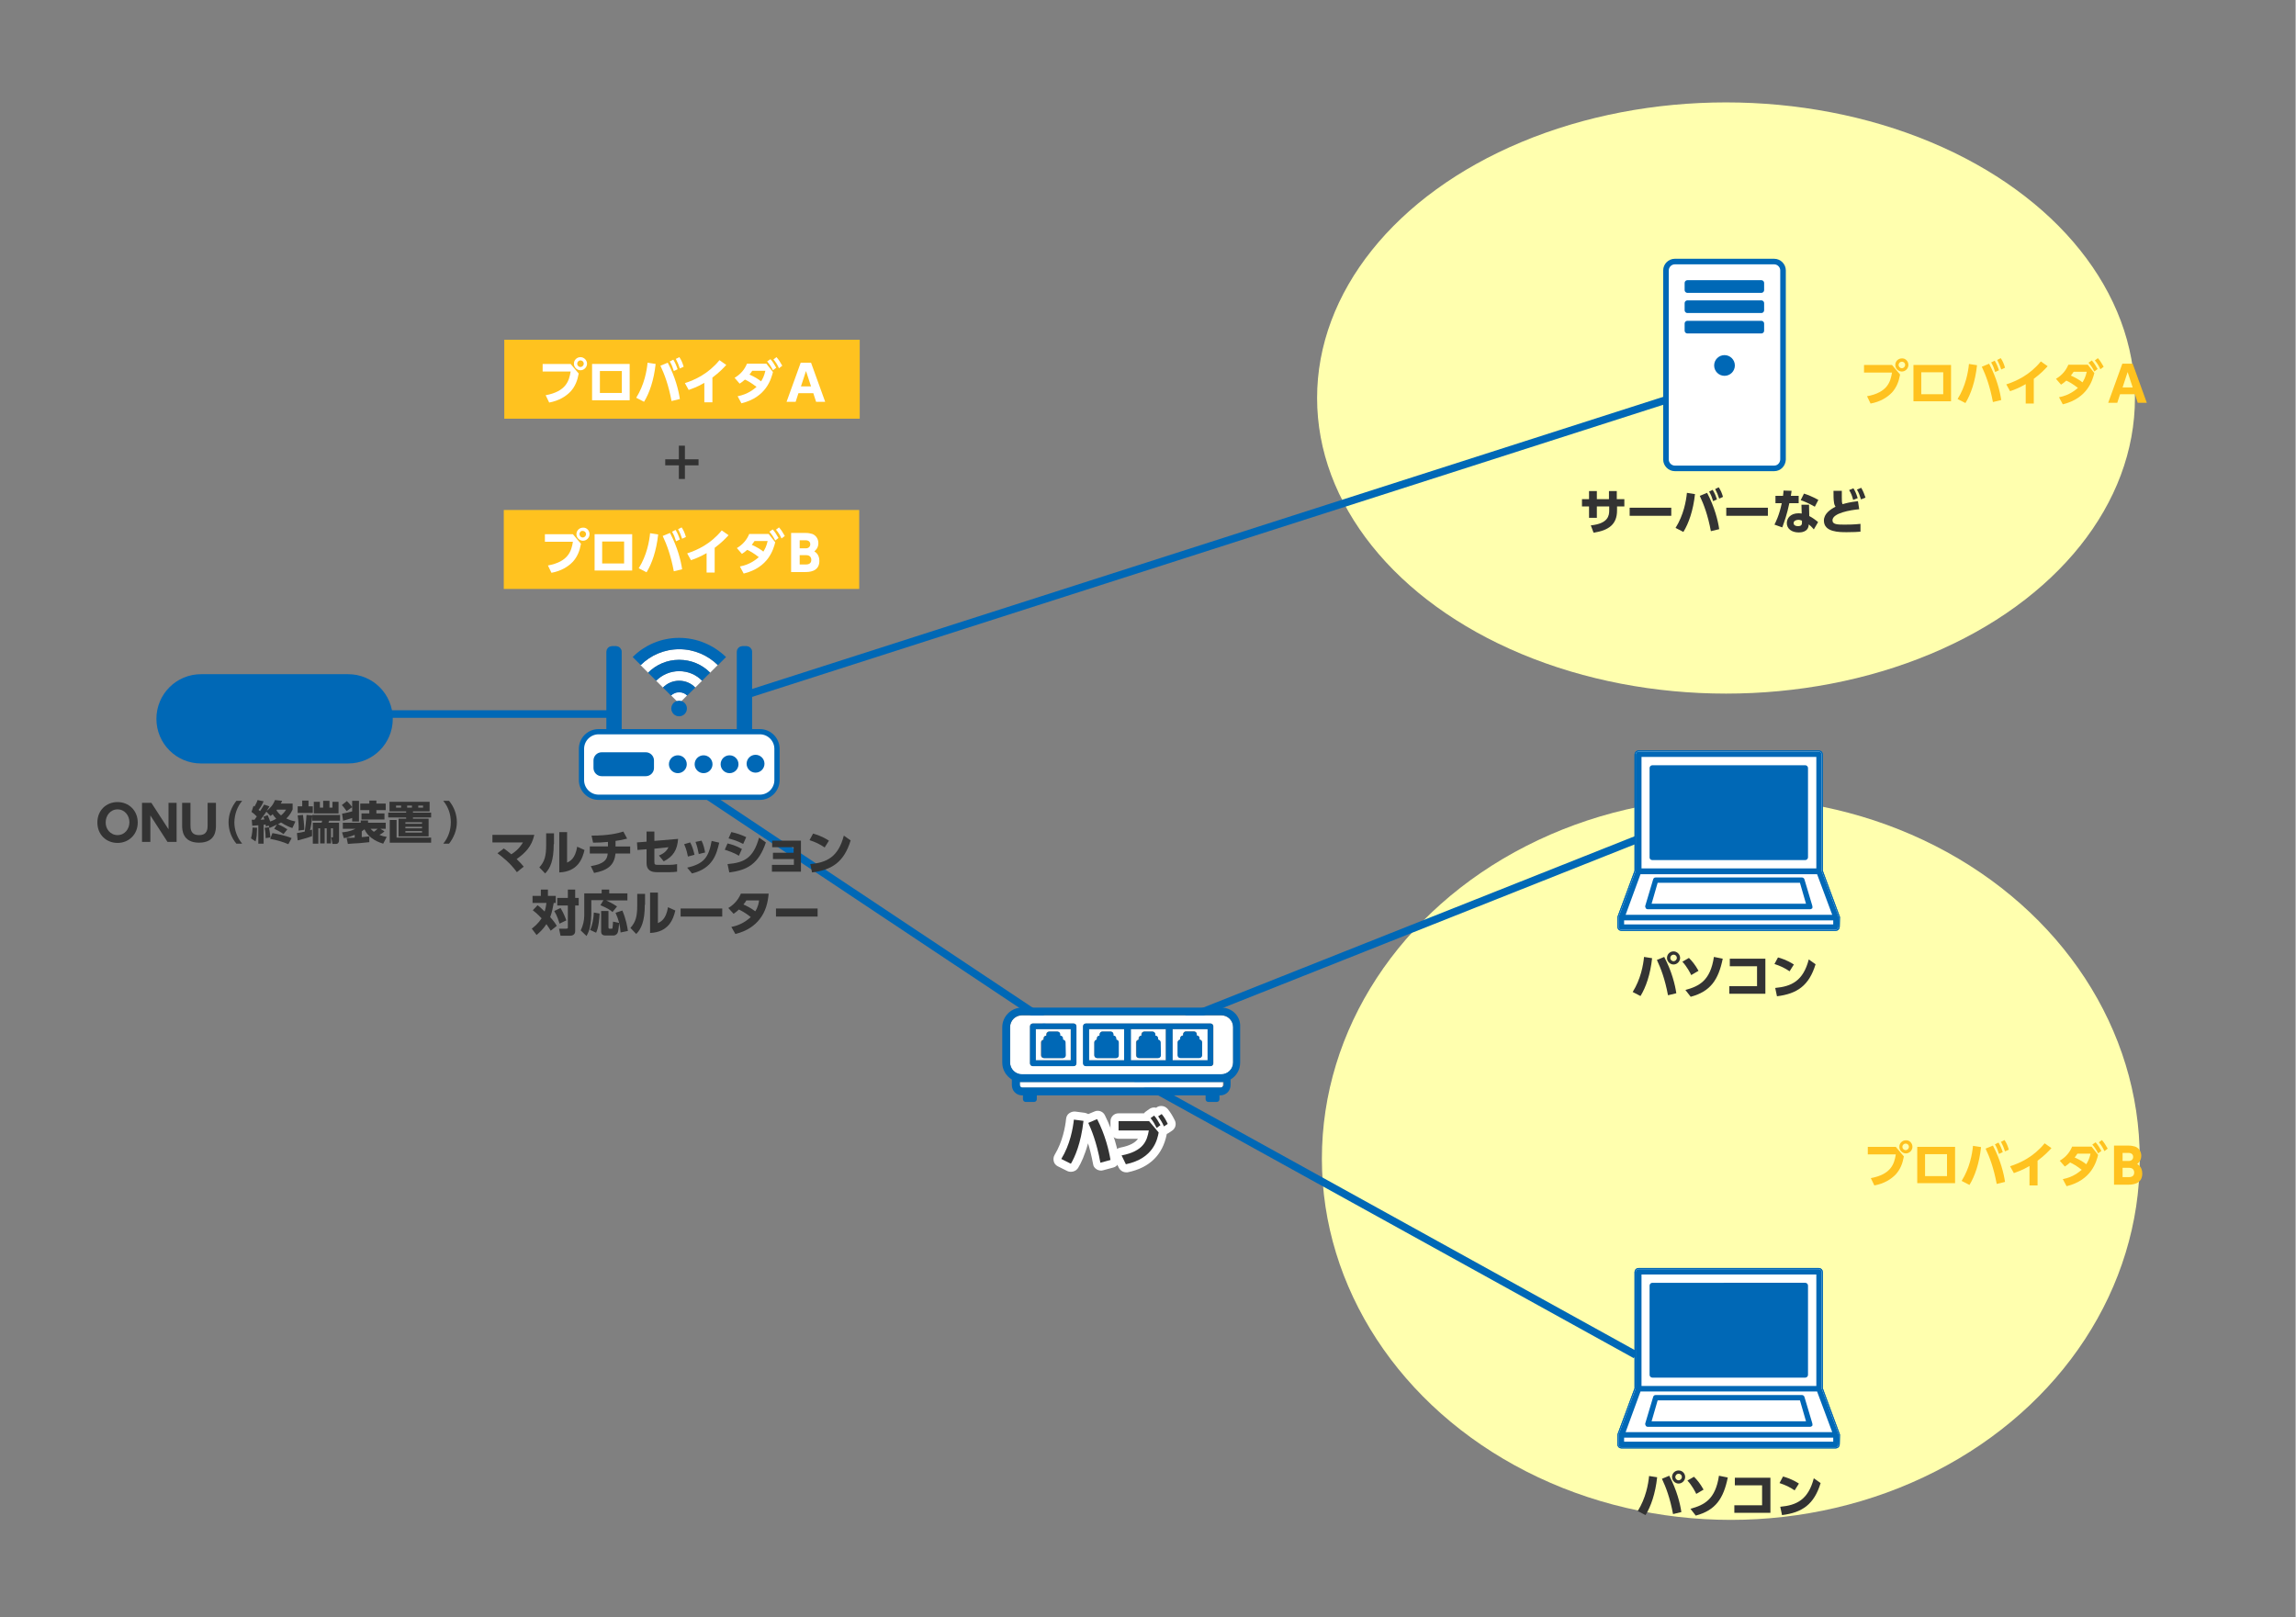 <?xml version="1.0" encoding="utf-8"?>
<!-- Generator: Adobe Illustrator 23.0.2, SVG Export Plug-In . SVG Version: 6.00 Build 0)  -->
<svg version="1.1" id="レイヤー_1" xmlns="http://www.w3.org/2000/svg" xmlns:xlink="http://www.w3.org/1999/xlink" x="0px"
	 y="0px" viewBox="0 0 910 641.1" style="enable-background:new 0 0 910 641.1;" xml:space="preserve"  preserveAspectRatio="xMinYMid" width="910" height="641">
<rect x="0" y="0" width="910" height="641.1" fill="#808080" stroke="none"/>
<style type="text/css">
	.st0{fill:#FFFFAE;}
	.st1{display:none;}
	.st2{display:inline;fill:#FFFFFF;stroke:#0068B6;stroke-width:4.057;stroke-miterlimit:10;}
	.st3{fill:none;stroke:#0068B6;stroke-width:3;stroke-miterlimit:10;}
	.st4{fill:#FFC21F;}
	.st5{fill:none;stroke:#0068B6;stroke-width:0.93;}
	.st6{fill:#FFFFFF;}
	.st7{fill:#0068B6;}
	.st8{enable-background:new    ;}
	.st9{fill:#333333;}
	.st10{fill:#FFFFFF;stroke:#0068B6;stroke-width:2.209;stroke-linecap:round;stroke-linejoin:round;stroke-miterlimit:10;}
	.st11{fill:#0068B6;stroke:#0068B6;stroke-width:2.209;stroke-linecap:round;stroke-linejoin:round;stroke-miterlimit:10;}
	.st12{fill:#0068B6;stroke:#0068B6;stroke-width:2.083;stroke-linecap:round;stroke-linejoin:round;stroke-miterlimit:10;}
	.st13{fill:#FFFFFF;stroke:#0068B6;stroke-width:2.083;stroke-linecap:round;stroke-linejoin:round;stroke-miterlimit:10;}
</style>
<g id="レイヤー_7">
	<ellipse class="st0" cx="686.1" cy="459.4" rx="162.1" ry="143.2"/>
	<ellipse class="st0" cx="684.2" cy="157.8" rx="162.1" ry="117.2"/>
</g>
<g id="枠" class="st1">
	<rect x="-3.7" y="-37.7" class="st2" width="910" height="721.1"/>
</g>
<g id="ライン">
	<line class="st3" x1="450.3" y1="427.7" x2="648.4" y2="537.2"/>
	<line class="st3" x1="470.4" y1="403.7" x2="654.2" y2="330.7"/>
	<line class="st3" x1="269.2" y1="308" x2="414.9" y2="405"/>
	<line class="st3" x1="666.5" y1="156.6" x2="295.1" y2="275.7"/>
	<line class="st3" x1="242.4" y1="283.1" x2="95.4" y2="283.1"/>
</g>
<g id="カプセル">
	<rect x="199.9" y="134.7" class="st4" width="140.9" height="31.3"/>
</g>
<g id="アイコン">
	<g>
		<g>
			<path class="st5" d="M728.9,363.7c0-0.1,0-0.2-0.1-0.3l-6.7-18.1v-46.2c0-0.6-0.5-1.1-1.1-1.1h-71.5c-0.6,0-1.1,0.5-1.1,1.1v46.2
				l-6.7,18.1c0,0.1-0.1,0.2-0.1,0.3l0,0v3.8c0,0.6,0.5,1.1,1.1,1.1h85c0.6,0,1.1-0.5,1.1-1.1L728.9,363.7L728.9,363.7z"/>
			<g>
				<polygon class="st5" points="657.1,350.1 654.7,358.3 715.9,358.3 713.5,350.1 				"/>
				<path class="st5" d="M720,344.4v-44.2h-69.3v44.2H720z M653.9,304.6c0-0.6,0.5-1.1,1.1-1.1h60.6c0.6,0,1.1,0.5,1.1,1.1V340
					c0,0.6-0.5,1.1-1.1,1.1H655c-0.6,0-1.1-0.5-1.1-1.1V304.6z"/>
				<path class="st5" d="M720.3,346.6h-70l-6,16.1h81.9L720.3,346.6z M717.4,360.5h-64.2c-0.3,0-0.7-0.2-0.9-0.4
					c-0.2-0.3-0.3-0.6-0.2-1l3.1-10.4c0.1-0.5,0.6-0.8,1-0.8h58c0.5,0,0.9,0.3,1,0.8l3.1,10.4c0.1,0.3,0,0.7-0.2,1
					C718,360.4,717.7,360.5,717.4,360.5z"/>
				<rect x="643.9" y="364.8" class="st5" width="82.9" height="1.6"/>
				<path class="st5" d="M728.9,363.7c0-0.1,0-0.2-0.1-0.3l-6.7-18.1v-46.2c0-0.6-0.5-1.1-1.1-1.1h-71.5c-0.6,0-1.1,0.5-1.1,1.1
					v46.2l-6.7,18.1c0,0.1-0.1,0.2-0.1,0.3l0,0v3.8c0,0.6,0.5,1.1,1.1,1.1h85c0.6,0,1.1-0.5,1.1-1.1L728.9,363.7L728.9,363.7z
					 M720,300.1v44.2h-69.3v-44.2H720z M650.3,346.6h70l6,16.1h-81.9L650.3,346.6z M726.7,366.5h-82.9v-1.6h82.9V366.5z"/>
				<path class="st5" d="M655,341h60.6c0.6,0,1.1-0.5,1.1-1.1v-35.4c0-0.6-0.5-1.1-1.1-1.1H655c-0.6,0-1.1,0.5-1.1,1.1V340
					C653.9,340.6,654.4,341,655,341z"/>
				<path class="st5" d="M718.4,359.1l-3.1-10.4c-0.1-0.5-0.6-0.8-1-0.8h-58c-0.5,0-0.9,0.3-1,0.8l-3.1,10.4c-0.1,0.3,0,0.7,0.2,1
					s0.5,0.4,0.9,0.4h64.2c0.3,0,0.7-0.2,0.9-0.4C718.5,359.8,718.5,359.5,718.4,359.1z M654.7,358.3l2.4-8.3h56.4l2.4,8.3H654.7z"
					/>
			</g>
		</g>
		<g>
			<path class="st6" d="M728.9,363.7c0-0.1,0-0.2-0.1-0.3l-6.7-18.1v-46.2c0-0.6-0.5-1.1-1.1-1.1h-71.5c-0.6,0-1.1,0.5-1.1,1.1v46.2
				l-6.7,18.1c0,0.1-0.1,0.2-0.1,0.3l0,0v3.8c0,0.6,0.5,1.1,1.1,1.1h85c0.6,0,1.1-0.5,1.1-1.1L728.9,363.7L728.9,363.7z"/>
			<g>
				<path class="st7" d="M728.9,363.7c0-0.1,0-0.2-0.1-0.3l-6.7-18.1v-46.2c0-0.6-0.5-1.1-1.1-1.1h-71.5c-0.6,0-1.1,0.5-1.1,1.1
					v46.2l-6.7,18.1c0,0.1-0.1,0.2-0.1,0.3l0,0v3.8c0,0.6,0.5,1.1,1.1,1.1h85c0.6,0,1.1-0.5,1.1-1.1L728.9,363.7L728.9,363.7z
					 M720,300.1v44.2h-69.3v-44.2H720z M650.3,346.6h70l6,16.1h-81.9L650.3,346.6z M726.7,366.5h-82.9v-1.6h82.9V366.5z"/>
				<path class="st7" d="M655,341h60.6c0.6,0,1.1-0.5,1.1-1.1v-35.4c0-0.6-0.5-1.1-1.1-1.1H655c-0.6,0-1.1,0.5-1.1,1.1V340
					C653.9,340.6,654.4,341,655,341z"/>
				<path class="st7" d="M718.4,359.1l-3.1-10.4c-0.1-0.5-0.6-0.8-1-0.8h-58c-0.5,0-0.9,0.3-1,0.8l-3.1,10.4c-0.1,0.3,0,0.7,0.2,1
					s0.5,0.4,0.9,0.4h64.2c0.3,0,0.7-0.2,0.9-0.4C718.5,359.8,718.5,359.5,718.4,359.1z M654.7,358.3l2.4-8.3h56.4l2.4,8.3H654.7z"
					/>
			</g>
		</g>
	</g>
	<g>
		<g>
			<path class="st5" d="M728.9,568.9c0-0.1,0-0.2-0.1-0.3l-6.7-18.1v-46.2c0-0.6-0.5-1.1-1.1-1.1h-71.5c-0.6,0-1.1,0.5-1.1,1.1v46.2
				l-6.7,18.1c0,0.1-0.1,0.2-0.1,0.3l0,0v3.8c0,0.6,0.5,1.1,1.1,1.1h85c0.6,0,1.1-0.5,1.1-1.1L728.9,568.9L728.9,568.9z"/>
			<g>
				<polygon class="st5" points="657.1,555.2 654.7,563.5 715.9,563.5 713.5,555.2 				"/>
				<path class="st5" d="M720,549.5v-44.2h-69.3v44.2H720z M653.9,509.7c0-0.6,0.5-1.1,1.1-1.1h60.6c0.6,0,1.1,0.5,1.1,1.1v35.4
					c0,0.6-0.5,1.1-1.1,1.1H655c-0.6,0-1.1-0.5-1.1-1.1V509.7z"/>
				<path class="st5" d="M720.3,551.7h-70l-6,16.1h81.9L720.3,551.7z M717.4,565.6h-64.2c-0.3,0-0.7-0.2-0.9-0.4
					c-0.2-0.3-0.3-0.6-0.2-1l3.1-10.4c0.1-0.5,0.6-0.8,1-0.8h58c0.5,0,0.9,0.3,1,0.8l3.1,10.4c0.1,0.3,0,0.7-0.2,1
					C718,565.5,717.7,565.6,717.4,565.6z"/>
				<rect x="643.9" y="570" class="st5" width="82.9" height="1.6"/>
				<path class="st5" d="M728.9,568.9c0-0.1,0-0.2-0.1-0.3l-6.7-18.1v-46.2c0-0.6-0.5-1.1-1.1-1.1h-71.5c-0.6,0-1.1,0.5-1.1,1.1
					v46.2l-6.7,18.1c0,0.1-0.1,0.2-0.1,0.3l0,0v3.8c0,0.6,0.5,1.1,1.1,1.1h85c0.6,0,1.1-0.5,1.1-1.1L728.9,568.9L728.9,568.9z
					 M720,505.3v44.2h-69.3v-44.2H720z M650.3,551.7h70l6,16.1h-81.9L650.3,551.7z M726.7,571.6h-82.9V570h82.9V571.6z"/>
				<path class="st5" d="M655,546.2h60.6c0.6,0,1.1-0.5,1.1-1.1v-35.4c0-0.6-0.5-1.1-1.1-1.1H655c-0.6,0-1.1,0.5-1.1,1.1v35.4
					C653.9,545.7,654.4,546.2,655,546.2z"/>
				<path class="st5" d="M718.4,564.3l-3.1-10.4c-0.1-0.5-0.6-0.8-1-0.8h-58c-0.5,0-0.9,0.3-1,0.8l-3.1,10.4c-0.1,0.3,0,0.7,0.2,1
					s0.5,0.4,0.9,0.4h64.2c0.3,0,0.7-0.2,0.9-0.4C718.5,564.9,718.5,564.6,718.4,564.3z M654.7,563.5l2.4-8.3h56.4l2.4,8.3H654.7z"
					/>
			</g>
		</g>
		<g>
			<path class="st6" d="M728.9,568.9c0-0.1,0-0.2-0.1-0.3l-6.7-18.1v-46.2c0-0.6-0.5-1.1-1.1-1.1h-71.5c-0.6,0-1.1,0.5-1.1,1.1v46.2
				l-6.7,18.1c0,0.1-0.1,0.2-0.1,0.3l0,0v3.8c0,0.6,0.5,1.1,1.1,1.1h85c0.6,0,1.1-0.5,1.1-1.1L728.9,568.9L728.9,568.9z"/>
			<g>
				<path class="st7" d="M728.9,568.9c0-0.1,0-0.2-0.1-0.3l-6.7-18.1v-46.2c0-0.6-0.5-1.1-1.1-1.1h-71.5c-0.6,0-1.1,0.5-1.1,1.1
					v46.2l-6.7,18.1c0,0.1-0.1,0.2-0.1,0.3l0,0v3.8c0,0.6,0.5,1.1,1.1,1.1h85c0.6,0,1.1-0.5,1.1-1.1L728.9,568.9L728.9,568.9z
					 M720,505.3v44.2h-69.3v-44.2H720z M650.3,551.7h70l6,16.1h-81.9L650.3,551.7z M726.7,571.6h-82.9V570h82.9V571.6z"/>
				<path class="st7" d="M655,546.2h60.6c0.6,0,1.1-0.5,1.1-1.1v-35.4c0-0.6-0.5-1.1-1.1-1.1H655c-0.6,0-1.1,0.5-1.1,1.1v35.4
					C653.9,545.7,654.4,546.2,655,546.2z"/>
				<path class="st7" d="M718.4,564.3l-3.1-10.4c-0.1-0.5-0.6-0.8-1-0.8h-58c-0.5,0-0.9,0.3-1,0.8l-3.1,10.4c-0.1,0.3,0,0.7,0.2,1
					s0.5,0.4,0.9,0.4h64.2c0.3,0,0.7-0.2,0.9-0.4C718.5,564.9,718.5,564.6,718.4,564.3z M654.7,563.5l2.4-8.3h56.4l2.4,8.3H654.7z"
					/>
			</g>
		</g>
	</g>
	<g>
		<path class="st6" d="M484.1,429h-79c-0.3,0-0.6,0-0.9,0v1.2c0,0.6,0.5,1,1,1h78.6c0.6,0,1-0.5,1-1V429
			C484.7,429,484.4,429,484.1,429z"/>
		<path class="st6" d="M484.1,402.6h-79c-2.6,0-4.7,2.1-4.7,4.7v14c0,2.6,2.1,4.7,4.7,4.7h79c2.6,0,4.7-2.1,4.7-4.7v-14
			C488.8,404.6,486.7,402.6,484.1,402.6z M425.6,422.7h-16.2c-0.6,0-1.1-0.5-1.1-1.1v-14.7c0-0.6,0.5-1.1,1.1-1.1h16.2
			c0.6,0,1.1,0.5,1.1,1.1v14.7C426.7,422.2,426.2,422.7,425.6,422.7z M463.3,422.7h-16.2c-0.1,0-0.1,0-0.2,0s-0.1,0-0.2,0h-16.2
			c-0.6,0-1.1-0.5-1.1-1.1v-14.7c0-0.6,0.5-1.1,1.1-1.1h16.2c0.1,0,0.1,0,0.2,0s0.1,0,0.2,0h16.2c0.1,0,0.1,0,0.2,0s0.1,0,0.2,0
			h16.2c0.6,0,1.1,0.5,1.1,1.1v14.7c0,0.6-0.5,1.1-1.1,1.1h-16.2c-0.1,0-0.1,0-0.2,0S463.3,422.7,463.3,422.7z"/>
		<path class="st7" d="M484.1,399.5h-79c-4.3,0-7.8,3.5-7.8,7.8v14c0,2.8,1.5,5.3,3.8,6.7v2.2c0,2.3,1.8,4.1,4.1,4.1h0.3v1.5
			c0,0.6,0.5,1.1,1.1,1.1h3.3c0.6,0,1.1-0.5,1.1-1.1v-1.5h66.9v1.5c0,0.6,0.5,1.1,1.1,1.1h3.3c0.6,0,1.1-0.5,1.1-1.1v-1.5h0.3
			c2.3,0,4.1-1.8,4.1-4.1V428c2.3-1.4,3.8-3.8,3.8-6.7v-14C491.9,402.9,488.4,399.5,484.1,399.5z M488.8,421.2
			c0,2.6-2.1,4.7-4.7,4.7h-79c-2.6,0-4.7-2.1-4.7-4.7v-14c0-2.6,2.1-4.7,4.7-4.7h79c2.6,0,4.7,2.1,4.7,4.7V421.2z M483.9,431.2
			h-78.6c-0.6,0-1-0.5-1-1V429c0.3,0,0.6,0,0.9,0h79c0.3,0,0.6,0,0.9,0v1.2C484.9,430.7,484.5,431.2,483.9,431.2z"/>
		<path class="st6" d="M424.4,408h-13.9v12.4h13.9V408z M421.2,419.5h-7.5c-0.6,0-1.1-0.5-1.1-1.1v-5.1c0-0.6,0.4-1,1-1.1v-0.5
			c0-0.6,0.5-1.1,1.1-1.1l0,0v-0.5c0-0.6,0.5-1.1,1.1-1.1h3.2c0.6,0,1.1,0.5,1.1,1.1v0.5l0,0c0.6,0,1.1,0.5,1.1,1.1v0.5
			c0.5,0.1,1,0.5,1,1.1v5.1C422.4,419,421.9,419.5,421.2,419.5z"/>
		<path class="st7" d="M426.7,406.9c0-0.6-0.5-1.1-1.1-1.1h-16.2c-0.6,0-1.1,0.5-1.1,1.1v14.7c0,0.6,0.5,1.1,1.1,1.1h16.2
			c0.6,0,1.1-0.5,1.1-1.1V406.9z M410.6,420.4V408h13.9v12.4H410.6z"/>
		<path class="st7" d="M422.4,413.3c0-0.6-0.4-1-1-1.1v-0.5c0-0.6-0.5-1.1-1.1-1.1l0,0v-0.5c0-0.6-0.5-1.1-1.1-1.1H416
			c-0.6,0-1.1,0.5-1.1,1.1v0.5l0,0c-0.6,0-1.1,0.5-1.1,1.1v0.5c-0.5,0.1-1,0.5-1,1.1v5.1c0,0.6,0.5,1.1,1.1,1.1h7.5
			c0.6,0,1.1-0.5,1.1-1.1L422.4,413.3L422.4,413.3z"/>
		<path class="st6" d="M445.6,408h-13.9v12.4h13.9V408z M442.4,419.5h-7.5c-0.6,0-1.1-0.5-1.1-1.1v-5.1c0-0.6,0.4-1,1-1.1v-0.5
			c0-0.6,0.5-1.1,1.1-1.1l0,0v-0.5c0-0.6,0.5-1.1,1.1-1.1h3.2c0.6,0,1.1,0.5,1.1,1.1v0.5l0,0c0.6,0,1.1,0.5,1.1,1.1v0.5
			c0.5,0.1,1,0.5,1,1.1v5.1C443.5,419,443,419.5,442.4,419.5z"/>
		<path class="st7" d="M443.5,413.3c0-0.6-0.4-1-1-1.1v-0.5c0-0.6-0.5-1.1-1.1-1.1l0,0v-0.5c0-0.6-0.5-1.1-1.1-1.1H437
			c-0.6,0-1.1,0.5-1.1,1.1v0.5l0,0c-0.6,0-1.1,0.5-1.1,1.1v0.5c-0.5,0.1-1,0.5-1,1.1v5.1c0,0.6,0.5,1.1,1.1,1.1h7.5
			c0.6,0,1.1-0.5,1.1-1.1V413.3z"/>
		<path class="st6" d="M462.1,408h-13.9v12.4h13.9V408z M458.9,419.5h-7.5c-0.6,0-1.1-0.5-1.1-1.1v-5.1c0-0.6,0.4-1,1-1.1v-0.5
			c0-0.6,0.5-1.1,1.1-1.1l0,0v-0.5c0-0.6,0.5-1.1,1.1-1.1h3.2c0.6,0,1.1,0.5,1.1,1.1v0.5l0,0c0.6,0,1.1,0.5,1.1,1.1v0.5
			c0.5,0.1,1,0.5,1,1.1v5.1C460.1,419,459.6,419.5,458.9,419.5z"/>
		<path class="st7" d="M460.1,413.3c0-0.6-0.4-1-1-1.1v-0.5c0-0.6-0.5-1.1-1.1-1.1l0,0v-0.5c0-0.6-0.5-1.1-1.1-1.1h-3.2
			c-0.6,0-1.1,0.5-1.1,1.1v0.5l0,0c-0.6,0-1.1,0.5-1.1,1.1v0.5c-0.5,0.1-1,0.5-1,1.1v5.1c0,0.6,0.5,1.1,1.1,1.1h7.5
			c0.6,0,1.1-0.5,1.1-1.1L460.1,413.3L460.1,413.3z"/>
		<path class="st6" d="M464.8,420.4h13.9V408h-13.9V420.4z M470.1,408.9h3.2c0.6,0,1.1,0.5,1.1,1.1v0.5l0,0c0.6,0,1.1,0.5,1.1,1.1
			v0.5c0.5,0.1,1,0.5,1,1.1v5.1c0,0.6-0.5,1.1-1.1,1.1H468c-0.6,0-1.1-0.5-1.1-1.1v-5.1c0-0.6,0.4-1,1-1.1v-0.5
			c0-0.6,0.5-1.1,1.1-1.1l0,0V410C469,409.4,469.5,408.9,470.1,408.9z"/>
		<path class="st7" d="M479.8,422.7c0.6,0,1.1-0.5,1.1-1.1v-14.7c0-0.6-0.5-1.1-1.1-1.1h-16.2c-0.1,0-0.1,0-0.2,0s-0.1,0-0.2,0H447
			c-0.1,0-0.1,0-0.2,0s-0.1,0-0.2,0h-16.2c-0.6,0-1.1,0.5-1.1,1.1v14.7c0,0.6,0.5,1.1,1.1,1.1h16.2c0.1,0,0.1,0,0.2,0s0.1,0,0.2,0
			h16.2c0.1,0,0.1,0,0.2,0s0.1,0,0.2,0H479.8z M431.7,408h13.9v12.4h-13.9V408z M478.7,420.4h-13.9V408h13.9V420.4z M448.3,408h13.9
			v12.4h-13.9V408z"/>
		<path class="st7" d="M469,410.6L469,410.6c-0.7,0-1.2,0.5-1.2,1.1v0.5c-0.5,0.1-1,0.5-1,1.1v5.1c0,0.6,0.5,1.1,1.1,1.1h7.5
			c0.6,0,1.1-0.5,1.1-1.1v-5.1c0-0.6-0.4-1-1-1.1v-0.5c0-0.6-0.5-1.1-1.1-1.1l0,0v-0.5c0-0.6-0.5-1.1-1.1-1.1h-3.2
			c-0.6,0-1.1,0.5-1.1,1.1L469,410.6L469,410.6z"/>
	</g>
</g>
<g id="レイヤー_8">
</g>
<g class="st8">
	<path class="st6" d="M226.2,144.3l3.2,3.8c-0.5,2.8-1.4,5.1-3.2,7.1c-1.9,2-4.7,3.7-8.5,4.4l-1.4-2.9c8.1-1.5,9.3-5.7,9.9-9.4
		h-11.1v-3H226.2z M232.7,144.2c0,1.4-1.2,2.6-2.6,2.6c-1.4,0-2.6-1.2-2.6-2.6c0-1.5,1.2-2.6,2.6-2.6
		C231.5,141.6,232.7,142.8,232.7,144.2z M228.8,144.2c0,0.7,0.6,1.3,1.3,1.3c0.7,0,1.3-0.6,1.3-1.3c0-0.8-0.6-1.3-1.3-1.3
		C229.4,142.9,228.8,143.5,228.8,144.2z"/>
	<path class="st6" d="M249.6,144.3v14.4h-14.9v-14.4H249.6z M246.5,147.1h-8.7v8.7h8.7V147.1z"/>
	<path class="st6" d="M259.9,144.3c-0.7,6.5-2.5,11.6-4.6,15l-3.1-1.6c3.2-5.1,4.2-10.7,4.5-13.9L259.9,144.3z M266.2,159
		c-1.2-6.4-2.8-10.6-4.4-14l2.9-1.2c3,5.7,4.3,11,4.8,14.4L266.2,159z M266.9,142.6c0.8,1.3,1.2,2.3,1.7,3.8l-1.5,0.7
		c-0.5-1.6-0.8-2.4-1.6-3.8L266.9,142.6z M269.3,141.6c0.8,1.2,1.2,2.1,1.7,3.8l-1.5,0.7c-0.5-1.5-0.9-2.5-1.6-3.8L269.3,141.6z"/>
	<path class="st6" d="M282.5,159.5h-3.3v-7.7c-2.9,1.7-5.1,2.4-6.2,2.8l-1.5-2.7c4-1.3,9.3-3.7,13.7-9.1l2.7,1.9
		c-1.3,1.4-2.7,2.9-5.5,5V159.5z"/>
</g>
<g class="st8">
	<path class="st6" d="M292.4,157.1c4.2-0.8,6.5-2.9,7.5-3.7c-2.2-1.7-3.5-2.4-4.6-2.9c-0.8,0.7-1.3,1.1-2.1,1.6l-2-2.3
		c2.5-1.5,4-3.4,4.9-5.6h7.7l2.6,3.3c-0.7,2.7-2.6,10-12.5,12.4L292.4,157.1z M298.2,147c-0.5,0.8-0.8,1.1-1.1,1.5
		c2,0.9,3.5,1.8,4.6,2.7c0.6-1,1.2-2,1.7-4.2H298.2z M305.4,142.4c1,1.1,1.5,2,2.3,3.4l-1.3,1c-0.7-1.4-1.2-2.2-2.3-3.5L305.4,142.4
		z M307.8,141.6c1,1.1,1.4,1.9,2.3,3.4l-1.3,1c-0.7-1.5-1.2-2.3-2.2-3.5L307.8,141.6z"/>
</g>
<g class="st8">
	<path class="st6" d="M316.5,155.9l-1.1,3.4h-3.6l5.6-15.5h4.1l5.6,15.5h-3.6l-1.1-3.4H316.5z M321.5,153.2l-2-6.1l-2,6.1H321.5z"/>
</g>
<g class="st8">
	<path class="st4" d="M750,144.7l3.2,3.8c-0.5,2.8-1.4,5.1-3.2,7.1c-1.9,2-4.7,3.7-8.5,4.4l-1.4-2.9c8.1-1.5,9.3-5.7,9.9-9.4h-11.1
		v-3H750z M756.5,144.7c0,1.4-1.2,2.6-2.6,2.6c-1.4,0-2.6-1.2-2.6-2.6c0-1.5,1.2-2.6,2.6-2.6C755.3,142,756.5,143.2,756.5,144.7z
		 M752.6,144.7c0,0.7,0.6,1.3,1.3,1.3c0.7,0,1.3-0.6,1.3-1.3c0-0.8-0.6-1.3-1.3-1.3C753.2,143.4,752.6,144,752.6,144.7z"/>
	<path class="st4" d="M773.4,144.7v14.4h-14.9v-14.4H773.4z M770.3,147.6h-8.7v8.7h8.7V147.6z"/>
	<path class="st4" d="M783.7,144.8c-0.7,6.5-2.5,11.6-4.6,15l-3.1-1.6c3.2-5.1,4.2-10.7,4.5-13.9L783.7,144.8z M790,159.4
		c-1.2-6.4-2.8-10.6-4.4-14l2.9-1.2c3,5.7,4.3,11,4.8,14.4L790,159.4z M790.7,143c0.8,1.3,1.2,2.3,1.7,3.8l-1.5,0.7
		c-0.5-1.6-0.8-2.4-1.6-3.8L790.7,143z M793.1,142c0.8,1.2,1.2,2.1,1.7,3.8l-1.5,0.7c-0.5-1.5-0.9-2.5-1.6-3.8L793.1,142z"/>
	<path class="st4" d="M806.3,160H803v-7.7c-2.9,1.7-5.1,2.4-6.2,2.8l-1.5-2.7c4-1.3,9.3-3.7,13.7-9.1l2.7,1.9
		c-1.3,1.4-2.7,2.9-5.5,5V160z"/>
</g>
<g class="st8">
	<path class="st4" d="M816.2,157.5c4.2-0.8,6.5-2.9,7.5-3.7c-2.2-1.7-3.5-2.4-4.6-2.9c-0.8,0.7-1.3,1.1-2.1,1.6l-2-2.3
		c2.5-1.5,4-3.4,4.9-5.6h7.7l2.6,3.3c-0.7,2.7-2.6,10-12.5,12.4L816.2,157.5z M822,147.4c-0.5,0.8-0.8,1.1-1.1,1.5
		c2,0.9,3.5,1.8,4.6,2.7c0.6-1,1.2-2,1.7-4.2H822z M829.2,142.9c1,1.1,1.5,2,2.3,3.4l-1.3,1c-0.7-1.4-1.2-2.2-2.3-3.5L829.2,142.9z
		 M831.6,142c1,1.1,1.4,1.9,2.3,3.4l-1.3,1c-0.7-1.5-1.2-2.3-2.2-3.5L831.6,142z"/>
</g>
<g class="st8">
	<path class="st4" d="M840.4,156.3l-1.1,3.4h-3.6l5.6-15.5h4.1l5.6,15.5h-3.6l-1.1-3.4H840.4z M845.4,153.6l-2-6.1l-2,6.1H845.4z"/>
</g>
<g class="st8">
	<path class="st4" d="M751.5,454.7l3.2,3.8c-0.5,2.8-1.4,5.1-3.2,7.1c-1.9,2-4.7,3.7-8.5,4.4l-1.4-2.9c8.1-1.5,9.3-5.7,9.9-9.4
		h-11.1v-3H751.5z M758.1,454.7c0,1.4-1.2,2.6-2.6,2.6c-1.4,0-2.6-1.2-2.6-2.6c0-1.5,1.2-2.6,2.6-2.6
		C756.9,452,758.1,453.2,758.1,454.7z M754.1,454.7c0,0.7,0.6,1.3,1.3,1.3c0.7,0,1.3-0.6,1.3-1.3c0-0.8-0.6-1.3-1.3-1.3
		C754.7,453.4,754.1,454,754.1,454.7z"/>
	<path class="st4" d="M775,454.7v14.4H760v-14.4H775z M771.8,457.6h-8.7v8.7h8.7V457.6z"/>
	<path class="st4" d="M785.3,454.8c-0.7,6.5-2.5,11.6-4.6,15l-3.1-1.6c3.2-5.1,4.2-10.7,4.5-13.9L785.3,454.8z M791.5,469.4
		c-1.2-6.4-2.8-10.6-4.4-14l2.9-1.2c3,5.7,4.3,11,4.8,14.4L791.5,469.4z M792.2,453c0.8,1.3,1.2,2.3,1.7,3.8l-1.5,0.7
		c-0.5-1.6-0.8-2.4-1.6-3.8L792.2,453z M794.6,452c0.8,1.2,1.2,2.1,1.7,3.8l-1.5,0.7c-0.5-1.5-0.9-2.5-1.6-3.8L794.6,452z"/>
	<path class="st4" d="M807.8,470h-3.3v-7.7c-2.9,1.7-5.1,2.4-6.2,2.8l-1.5-2.7c4-1.3,9.3-3.7,13.7-9.1l2.7,1.9
		c-1.3,1.4-2.7,2.9-5.5,5V470z"/>
</g>
<g class="st8">
	<path class="st4" d="M817.7,467.5c4.2-0.8,6.5-2.9,7.5-3.7c-2.2-1.7-3.5-2.4-4.6-2.9c-0.8,0.7-1.3,1.1-2.1,1.6l-2-2.3
		c2.5-1.5,4-3.4,4.9-5.6h7.7l2.6,3.3c-0.7,2.7-2.6,10-12.5,12.4L817.7,467.5z M823.5,457.4c-0.5,0.8-0.8,1.1-1.1,1.5
		c2,0.9,3.5,1.8,4.6,2.7c0.6-1,1.2-2,1.7-4.2H823.5z M830.7,452.9c1,1.1,1.5,2,2.3,3.4l-1.3,1c-0.7-1.4-1.2-2.2-2.3-3.5L830.7,452.9
		z M833.2,452c1,1.1,1.4,1.9,2.3,3.4l-1.3,1c-0.7-1.5-1.2-2.3-2.2-3.5L833.2,452z"/>
</g>
<g class="st8">
	<path class="st4" d="M843.7,454.2c1.2,0,2,0.2,2.7,0.4c1.3,0.5,2.4,1.8,2.4,3.6c0,1.9-1,2.8-1.6,3.3c0.6,0.4,2,1.3,2,3.8
		c0,4.4-4.3,4.4-5.7,4.4h-5.5v-15.5H843.7z M841.4,457.2v3.1h2.4c1.5,0,1.8-1.1,1.8-1.6c0-0.6-0.3-1.6-1.9-1.6H841.4z M841.4,463
		v3.7h2.4c0.5,0,2.2,0,2.2-1.8c0-1.4-1-1.9-2-1.9H841.4z"/>
</g>
<rect x="199.7" y="202.2" class="st4" width="140.9" height="31.3"/>
<g class="st8">
	<path class="st6" d="M227.1,211.8l3.2,3.8c-0.5,2.8-1.4,5.1-3.2,7.1c-1.9,2-4.7,3.7-8.5,4.4l-1.4-2.9c8.1-1.5,9.3-5.7,9.9-9.4H216
		v-3H227.1z M233.7,211.8c0,1.4-1.2,2.6-2.6,2.6c-1.4,0-2.6-1.2-2.6-2.6c0-1.5,1.2-2.6,2.6-2.6C232.5,209.1,233.7,210.3,233.7,211.8
		z M229.7,211.8c0,0.7,0.6,1.3,1.3,1.3c0.7,0,1.3-0.6,1.3-1.3c0-0.8-0.6-1.3-1.3-1.3C230.3,210.4,229.7,211,229.7,211.8z"/>
	<path class="st6" d="M250.6,211.8v14.4h-14.9v-14.4H250.6z M247.4,214.7h-8.7v8.7h8.7V214.7z"/>
	<path class="st6" d="M260.9,211.9c-0.7,6.5-2.5,11.6-4.6,15l-3.1-1.6c3.2-5.1,4.2-10.7,4.5-13.9L260.9,211.9z M267.1,226.5
		c-1.2-6.4-2.8-10.6-4.4-14l2.9-1.2c3,5.7,4.3,11,4.8,14.4L267.1,226.5z M267.8,210.1c0.8,1.3,1.2,2.3,1.7,3.8l-1.5,0.7
		c-0.5-1.6-0.8-2.4-1.6-3.8L267.8,210.1z M270.2,209.1c0.8,1.2,1.2,2.1,1.7,3.8l-1.5,0.7c-0.5-1.5-0.9-2.5-1.6-3.8L270.2,209.1z"/>
	<path class="st6" d="M283.4,227h-3.3v-7.7c-2.9,1.7-5.1,2.4-6.2,2.8l-1.5-2.7c4-1.3,9.3-3.7,13.7-9.1l2.7,1.9
		c-1.3,1.4-2.7,2.9-5.5,5V227z"/>
</g>
<g class="st8">
	<path class="st6" d="M293.3,224.6c4.2-0.8,6.5-2.9,7.5-3.7c-2.2-1.7-3.5-2.4-4.6-2.9c-0.8,0.7-1.3,1.1-2.1,1.6l-2-2.3
		c2.5-1.5,4-3.4,4.9-5.6h7.7l2.6,3.3c-0.7,2.7-2.6,10-12.5,12.4L293.3,224.6z M299.1,214.5c-0.5,0.8-0.8,1.1-1.1,1.5
		c2,0.9,3.5,1.8,4.6,2.7c0.6-1,1.2-2,1.7-4.2H299.1z M306.3,209.9c1,1.1,1.5,2,2.3,3.4l-1.3,1c-0.7-1.4-1.2-2.2-2.3-3.5L306.3,209.9
		z M308.8,209.1c1,1.1,1.4,1.9,2.3,3.4l-1.3,1c-0.7-1.5-1.2-2.3-2.2-3.5L308.8,209.1z"/>
</g>
<g class="st8">
	<path class="st6" d="M319.3,211.3c1.2,0,2,0.2,2.7,0.4c1.3,0.5,2.4,1.8,2.4,3.6c0,1.9-1,2.8-1.6,3.3c0.6,0.4,2,1.3,2,3.8
		c0,4.4-4.3,4.4-5.7,4.4h-5.5v-15.5H319.3z M317,214.3v3.1h2.4c1.5,0,1.8-1.1,1.8-1.6c0-0.6-0.3-1.6-1.9-1.6H317z M317,220.1v3.7
		h2.4c0.5,0,2.2,0,2.2-1.8c0-1.4-1-1.9-2-1.9H317z"/>
</g>
<g class="st8">
	<path class="st9" d="M643.9,197.9v2.9H641v1.6c0,5.5-3.3,7.9-9.3,8.8l-1.1-2.9c6.9-0.7,7.3-3.9,7.3-5.9v-1.6H633v4.5h-3.1v-4.5
		h-2.8v-2.9h2.8v-3.2h3.1v3.2h4.8v-3.2h3.1v3.2H643.9z"/>
</g>
<g class="st8">
	<path class="st9" d="M662.5,201.3v3.2H646v-3.2H662.5z"/>
</g>
<g class="st8">
	<path class="st9" d="M671.9,195.9c-0.7,6.5-2.5,11.6-4.6,15l-3.1-1.6c3.2-5.1,4.2-10.7,4.5-13.9L671.9,195.9z M678.2,210.6
		c-1.2-6.4-2.8-10.6-4.4-14l2.9-1.2c3,5.7,4.3,11,4.8,14.4L678.2,210.6z M678.9,194.2c0.8,1.3,1.2,2.3,1.7,3.8l-1.5,0.7
		c-0.5-1.6-0.8-2.4-1.6-3.8L678.9,194.2z M681.3,193.2c0.8,1.2,1.2,2.1,1.7,3.8l-1.5,0.7c-0.5-1.5-0.9-2.5-1.6-3.8L681.3,193.2z"/>
	<path class="st9" d="M700.8,201.3v3.2h-16.5v-3.2H700.8z"/>
</g>
<g class="st8">
	<path class="st9" d="M713,196.6v2.9h-3.7c-0.9,4.4-2,7.4-2.8,9.6l-3.1-1.1c0.5-1,1.9-3.7,2.9-8.5h-2.5v-2.9h3
		c0.1-1.1,0.2-1.5,0.2-2.1l3.2,0.1c-0.1,0.8-0.2,1.1-0.3,2H713z M717.2,204.6c1.2,0.6,2.7,1.7,3.5,2.4l-1.7,2.9c-0.8-1-1.4-1.5-2-2
		c-0.1,3.2-3.3,3.2-4,3.2c-2.8,0-4.7-1.5-4.7-3.7c0-1.9,1.4-3.9,4.7-3.9c0.5,0,0.9,0.1,1.2,0.1l-0.1-3.5h3L717.2,204.6z
		 M714.2,206.4c-0.3-0.1-0.7-0.3-1.3-0.3c-0.9,0-1.9,0.4-1.9,1.3c0,0.4,0.2,1.2,1.8,1.2c0.6,0,1.5-0.1,1.5-1.3V206.4z M719.4,200.9
		c-1.6-0.9-3.1-1.7-5.6-2.6l1.3-2.6c1.6,0.5,3.3,1.2,5.7,2.5L719.4,200.9z"/>
</g>
<g class="st8">
	<path class="st9" d="M737,201.9c-3.4,0.3-10.6,1.5-10.6,4.4c0,1.7,2.1,1.7,4.9,1.7c1.1,0,3.5,0,6.2-0.3l0,3.1
		c-1,0.1-2.8,0.2-5.4,0.2c-3.1,0-9.1,0-9.1-4.6c0-2.7,2.5-4.4,4.6-5.5c-0.3-0.5-0.5-0.9-0.6-1.7c-0.2-1.2-0.2-2.7-0.2-4.6h3.3
		c0,0.7,0,1.2,0,2.6c0,1.4,0,2.1,0.3,2.7c1.4-0.4,2.8-0.8,6.1-1.2L737,201.9z M734.7,193.6c0.6,0.9,1.1,2,1.7,3.9l-1.8,0.7
		c-0.4-1.6-0.8-2.6-1.6-3.9L734.7,193.6z M737.8,193.4c0.8,1.4,1.3,2.7,1.7,3.9l-1.8,0.7c-0.5-1.6-0.8-2.5-1.6-3.9L737.8,193.4z"/>
</g>
<g class="st8">
	<path class="st9" d="M46.6,318c4.4,0,8,3.3,8,8.1c0,4.8-3.6,8.1-8,8.1c-4.4,0-8-3.2-8-8.1C38.6,321.2,42.2,318,46.6,318z
		 M46.6,331.1c2.9,0,4.7-2.5,4.7-5.1c0-2.6-1.8-5.1-4.7-5.1s-4.7,2.5-4.7,5.1C41.8,328.6,43.7,331.1,46.6,331.1z"/>
	<path class="st9" d="M60,318.3l6.8,10.5v-10.5H70v15.5h-3.6l-6.8-10.5v10.5h-3.3v-15.5H60z"/>
</g>
<g class="st8">
	<path class="st9" d="M85.6,318.3v9c0,1.6,0,6.8-6.7,6.8c-6.7,0-6.7-5.3-6.7-6.8v-9h3.3v8.8c0,1.4,0,4,3.4,4s3.4-2.6,3.4-4v-8.8
		H85.6z"/>
</g>
<g class="st8">
	<path class="st9" d="M93.7,334.5c-2-2.4-3.1-5.4-3.1-8.5c0-3.1,1.2-6.1,3.1-8.5h2.3c-2,2.4-3,5.3-3.1,8.5c0,3.1,1.1,6.1,3.1,8.5
		H93.7z"/>
	<path class="st9" d="M101.9,328.2c-0.1,2.7-0.1,3.6-0.6,5.4l-1.8-1.2c0.5-1.7,0.6-3.7,0.6-4.3L101.9,328.2z M106.5,327.3l-1.1,0.4
		c0-0.2-0.1-0.6-0.1-0.8c-0.2,0-0.4,0.1-0.8,0.1v7.5h-2.1v-7.3c-0.9,0.1-2.1,0.2-2.4,0.2l-0.2-2.4h1.1l0.9-1.3
		c-0.9-0.9-1.4-1.3-2.1-1.8l0.8-2.4c0.1,0.1,0.2,0.1,0.4,0.3c0.8-1.4,1-2,1.2-2.6l2.4,0.5c-0.6,1.4-1,2.1-2,3.4
		c0.4,0.3,0.5,0.4,0.6,0.5c0.7-1,1.1-1.9,1.6-2.6l2.1,0.7c-0.3,0.5-0.5,1-1.1,1.8c1.1-0.8,2.6-2.3,3.3-4.3l2.8,0.3
		c-0.1,0.4-0.2,0.6-0.5,1.1h4.7v2.3c-0.3,0.6-0.8,2-2.5,3.6c1.6,0.8,2.8,1,3.6,1.2l-1.2,2.6c-1-0.3-2.6-1-4.5-2.2
		c-0.2,0.1-0.5,0.3-1.2,0.7c1.6,0.7,3,1.5,3.7,2l-1.5,1.9c-1.3-1-3.1-1.8-3.7-2.1l1.1-1.7c-1.2,0.6-2.2,1.1-3,1.4L106.5,327.3z
		 M105.6,321.8c-1.4,2-1.6,2.3-2.3,3.2c0.3,0,1.3-0.1,1.5-0.1c-0.1-0.4-0.2-0.7-0.4-1.1l1.7-0.6c0.4,0.9,0.6,1.4,1,2.5
		c1-0.3,1.7-0.7,2.4-1.1c-0.8-0.8-1.2-1.4-1.4-1.8c-0.3,0.3-0.5,0.5-0.9,0.7L105.6,321.8z M106.6,328c0.2,0.9,0.5,2.7,0.6,4
		l-1.9,0.3c0-0.5,0-2.3-0.4-4.1L106.6,328z M108,330.3c1.7,0.3,5.4,1,7.6,2l-1.3,2.4c-2.4-1-4.4-1.6-7.2-2.1L108,330.3z M109.8,321
		c-0.1,0.1-0.1,0.1-0.2,0.3c0.7,1,1.4,1.7,1.8,2c1.2-1,1.7-1.8,2-2.3H109.8z"/>
	<path class="st9" d="M117.7,330.3c0.4-0.1,1.1-0.1,3.1-0.6c0.2-1.3,0.6-4.5,0.7-6.6l2.3,0.2c-0.2,2.5-0.6,4.7-0.9,5.9
		c0.2-0.1,0.4-0.1,0.8-0.3v2.6c-1.7,0.7-4.6,1.4-5.7,1.7L117.7,330.3z M119.7,317.4h2.6v2.3h1.7v2.6h-6v-2.6h1.8V317.4z
		 M120.1,323.1c0.2,1.3,0.5,3.8,0.5,5.9l-2.3,0.3c0-0.3,0.1-0.6,0.1-1.1c0-0.2,0-2.3-0.4-4.9L120.1,323.1z M123.9,323.1h10.9v2.3
		h-4.3c-0.1,0.3-0.2,0.6-0.3,0.8h4.2v7c0,0.6-0.3,1.4-1.2,1.4h-1.4l-0.5-2.6h0.5c0.2,0,0.2-0.2,0.2-0.3v-3.3h-0.8v6h-1.7v-6h-0.8v6
		h-1.8v-6h-0.7v6.1h-2.2v-8.3h3.5c0.1-0.3,0.1-0.5,0.2-0.8h-3.9V323.1z M124.5,317.9h2.3v2.3h1.3v-2.7h2.5v2.7h1.2v-2.3h2.4v4.6
		h-9.8V317.9z"/>
	<path class="st9" d="M137.5,317.6c1.4,1.4,1.8,2,2.1,2.4l-2.2,1.6c-0.4-0.6-1.2-1.7-1.9-2.4L137.5,317.6z M137.4,332.2
		c1,0,1.9,0,3.2-0.1v-1.1c-1.9,0.8-3.4,1.2-4.3,1.3l-0.7-2.3c0.9-0.1,2.9-0.2,5.3-1.4h-5v-2.4h7.1v-0.9h2.9v0.9h7v2.4h-2.1l1.6,1
		c-0.6,0.6-1.2,1-2,1.4c1.2,0.5,2.1,0.7,2.9,0.8l-1.4,2.7c-1.3-0.4-5.7-1.8-7.4-5.7c-0.2,0.1-0.5,0.4-1.1,0.8v2.3
		c1.8-0.2,2.3-0.2,3-0.3v2.3c-1.1,0.1-2.9,0.3-4.1,0.4c-0.6,0-3.7,0.2-4.4,0.3L137.4,332.2z M135.6,322.6c1.4-0.2,2.2-0.5,4-0.9
		v-4.2h2.7v8.2h-2.7v-1.4c-1.4,0.5-1.6,0.5-3.6,1.1L135.6,322.6z M146.4,317.4h2.8v1.2h3.7v2.6h-3.7v1.3h3.2v2.4h-9.1v-2.4h3.1v-1.3
		h-3.6v-2.6h3.6V317.4z M146.9,328.6c0.3,0.3,0.6,0.7,1.3,1.2c0.4-0.3,1.1-0.8,1.5-1.2H146.9z"/>
	<path class="st9" d="M170.3,321.7h-6.6v0.5h7.2v1.9h-7.2v0.5h6.2v7h-11.9v-7h3v-0.5h-7.1v-1.9h7.1v-0.5h-6.6v-3.8h15.9V321.7z
		 M170.9,332.1v2h-16.4v-9h2.7v7H170.9z M159,319.4h-2v0.8h2V319.4z M167.3,326h-6.6v0.6h6.6V326z M167.3,327.8h-6.6v0.6h6.6V327.8z
		 M167.3,329.5h-6.6v0.6h6.6V329.5z M163.3,319.4h-1.9v0.8h1.9V319.4z M167.7,319.4h-1.9v0.8h1.9V319.4z"/>
</g>
<g class="st8">
	<path class="st9" d="M175.7,334.5c2-2.4,3-5.4,3-8.5c0-3.2-1-6.1-3-8.5h2.3c2,2.4,3.1,5.4,3.1,8.5c0,3.1-1.2,6.1-3.1,8.5H175.7z"/>
</g>
<g class="st8">
	<path class="st9" d="M199.7,336.4c0.6,0.4,1.7,1.2,3,2.3c3-1.9,4.1-3.9,4.6-4.7h-12.1v-3h16.6c-1,4.6-3.6,7.2-7,9.6
		c1.5,1.5,1.7,1.7,2.8,3l-2.7,2.2c-2.7-3.7-5.7-6-7.7-7.5L199.7,336.4z"/>
	<path class="st9" d="M219.5,334.7c0,6.5-1.4,9.6-3.4,11.6l-2.3-2.4c2.1-2.3,2.7-4.6,2.7-8.9v-4.6h3.1V334.7z M224.8,342
		c1.2-0.6,3.2-1.5,4-6.3l2.9,1.3c-0.8,3.4-2.6,8.6-10,8.9v-16h3.1V342z"/>
	<path class="st9" d="M244,335.6h5.8v2.8H244c-0.5,4.5-2.8,6.6-8.5,7.7l-1.3-2.7c5.4-0.9,6.5-2.6,6.7-5h-7.1v-2.8h7.2v-1.8
		c-1.7,0.2-4.2,0.3-5.9,0.3l-0.6-2.8c6.8,0,10.3-0.9,12.6-1.6l1.5,2.8c-1.5,0.4-3,0.7-4.6,0.9V335.6z"/>
	<path class="st9" d="M252.7,337l-0.2-3l3.8-0.3v-4h3.1v3.7l9.4-0.8c-0.3,4.3-1.9,7-5.7,8.9l-1.9-2.3c2.5-1,3.3-2.3,3.8-3.3
		l-5.6,0.6v5.2c0,1.1,0.2,1.2,1.6,1.2h4.4c1.1,0,1.9-0.1,3-0.3v3c-0.8,0.1-1.7,0.2-2.9,0.2h-5.1c-3.8,0-4.1-2.2-4.1-3.8v-5.3
		L252.7,337z"/>
	<path class="st9" d="M272.7,339.6c-0.2-0.9-0.5-2.7-1.5-4.9l2.4-0.7c0.9,1.7,1.4,3.5,1.7,4.9L272.7,339.6z M272.4,344
		c6.6-1.5,8.5-4,9.7-10.6l3,0.7c-1,4.3-2.4,10.2-10.8,12.2L272.4,344z M277,338.6c-0.3-1.5-0.6-3-1.3-4.8l2.4-0.5
		c0.8,1.6,1.2,3.5,1.4,4.7L277,338.6z"/>
	<path class="st9" d="M292.9,339.3c-2.2-1.4-4.5-2-5.6-2.4l1.1-2.5c1.6,0.4,3.4,0.9,5.7,2.2L292.9,339.3z M288.4,342.6
		c6.6-0.6,10.2-2.3,12.5-10.5l2.7,1.9c-2.9,8.6-7.4,11-14.5,11.9L288.4,342.6z M294.6,334.6c-2.4-1.3-4.8-1.9-5.8-2.2l1.1-2.5
		c2.3,0.5,3.7,1,5.9,2L294.6,334.6z"/>
	<path class="st9" d="M306.4,340.6v-2.5h8.2v-2.2h-8.5v-2.6h11.4v12.3H306v-2.7h8.7v-2.3H306.4z"/>
	<path class="st9" d="M326.9,336c-1.9-1.3-3.6-2.1-6-2.9l1.4-2.6c1.1,0.3,3.5,1,6.3,2.8L326.9,336z M321.2,342.6
		c6.5-0.6,11.1-2.8,13.3-11.3l2.7,1.9c-2.6,8.5-7.3,11.7-15.3,12.7L321.2,342.6z"/>
</g>
<g class="st8">
	<path class="st9" d="M213.1,358.9c0.7,0.5,1.5,1.2,2.8,2.5c0.5-1.7,0.6-2.7,0.7-3.4h-5.5v-2.8h3.3v-2.5h2.8v2.5h3.1v2.8h-0.8
		c-0.3,1.6-0.6,3.5-1.4,5.6c1.6,1.8,2.3,2.9,2.6,3.5l-2.4,1.9c-0.4-0.6-0.8-1.4-1.7-2.6c-1.3,2-2.7,3.3-3.9,4.3l-1.9-2.5
		c1-0.8,2.6-2.1,3.9-4.1c-1.6-1.7-2.8-2.7-3.5-3.2L213.1,358.9z M222.2,360c1.4,2.3,2,4.2,2.3,4.9l-2.7,1.3c-0.3-1-1-3.3-2.1-5
		L222.2,360z M228,352.7v3.3h1.4v3H228v10.2c0,1.5-1.3,1.8-2,1.8h-3.8l-0.6-2.8h2.8c0.7,0,0.7-0.2,0.7-0.6v-8.6h-4.2v-3h4.2v-3.3
		H228z"/>
	<path class="st9" d="M239.2,356.9h-4.8v5.7c0,1.2-0.2,3-0.4,4.2c-0.3,2.2-1.1,3.5-1.5,4.3l-2.3-2.2c0.9-1.9,1.4-3.9,1.4-5.9v-8.8
		h6.9v-1.5h3v1.5h7.2v2.8h-8.4c0.3,0.2,2.3,1,4.3,2.4l-1.8,2.2c-0.9-0.8-1.9-1.5-4.8-2.7L239.2,356.9z M237.7,362.2
		c-0.1,1.8-0.4,5.6-1.4,7.6l-2.4-1.1c1-2,1.4-4.8,1.5-6.9L237.7,362.2z M238.3,361.2h2.9v6.5c0,0.3,0.2,0.5,0.4,0.5h0.9
		c0.1,0,0.3,0,0.3-0.3c0.1-0.4,0.2-2,0.2-2.5l2.4,0.5c0,0.7-0.2,3.2-0.6,4c-0.5,0.9-1.3,1-1.6,1h-3.3c-0.7,0-1.6-0.3-1.6-1.5V361.2z
		 M246.7,361c1.5,3.5,2,6.6,2.2,8.1l-2.9,0.6c-0.2-2.9-0.8-5.2-2-7.8L246.7,361z"/>
	<path class="st9" d="M255.6,358.7c0,6.5-1.4,9.6-3.4,11.6l-2.3-2.4c2.1-2.3,2.7-4.6,2.7-8.9v-4.6h3.1V358.7z M260.8,366
		c1.2-0.6,3.2-1.5,4-6.3l2.9,1.3c-0.8,3.4-2.6,8.6-10,8.9v-16h3.1V366z"/>
	<path class="st9" d="M286.3,360.2v3.2h-16.5v-3.2H286.3z"/>
	<path class="st9" d="M288.7,360c1.7-1,3.7-2.7,5-5.7h11c-0.3,3.4-1.1,7.1-3.7,10.3c-1.8,2.2-4.6,4.5-9.5,5.7l-1.6-2.8
		c2.2-0.4,5-1.4,7.7-3.9c-1.6-1.3-2.9-2.1-4.7-3c-0.5,0.5-1.1,1-2.1,1.7L288.7,360z M295.8,357.1c-0.3,0.5-0.5,0.8-1.1,1.5
		c1.1,0.5,2.8,1.3,4.7,2.7c1.1-1.7,1.4-3.4,1.5-4.3H295.8z"/>
	<path class="st9" d="M324.1,360.2v3.2h-16.5v-3.2H324.1z"/>
</g>
<g class="st8">
	<path class="st9" d="M654.9,379.9c-0.7,6.5-2.5,11.6-4.6,15l-3.1-1.6c3.2-5.1,4.2-10.7,4.5-13.9L654.9,379.9z M661.2,394.6
		c-1.2-6.4-2.8-10.6-4.4-14l2.9-1.2c3,5.7,4.3,11,4.8,14.4L661.2,394.6z M666,379.8c0,1.4-1.2,2.6-2.6,2.6c-1.4,0-2.6-1.2-2.6-2.6
		c0-1.5,1.2-2.6,2.6-2.6C664.8,377.2,666,378.4,666,379.8z M662.1,379.8c0,0.7,0.6,1.3,1.3,1.3c0.7,0,1.3-0.6,1.3-1.3
		c0-0.8-0.6-1.3-1.3-1.3C662.7,378.5,662.1,379.1,662.1,379.8z"/>
	<path class="st9" d="M670.4,386.6c-0.3-0.7-1.7-3.4-3.5-5.3l2.6-1.5c1.2,1.2,2.4,2.6,3.8,5.1L670.4,386.6z M668.1,392.5
		c5.5-1.5,9.9-3.7,11.3-13.1l3.5,0.7c-1.7,8.3-4.8,13-12.7,15.1L668.1,392.5z"/>
	<path class="st9" d="M699.8,380.1V394h-14.3v-3h11v-7.9h-10.8v-3H699.8z"/>
	<path class="st9" d="M709.4,385.1c-1.9-1.3-3.6-2.1-6-2.9l1.4-2.6c1.1,0.3,3.5,1,6.3,2.8L709.4,385.1z M703.7,391.7
		c6.5-0.6,11.1-2.8,13.3-11.3l2.7,1.9c-2.6,8.5-7.3,11.7-15.3,12.7L703.7,391.7z"/>
</g>
<g class="st8">
	<path class="st9" d="M656.9,585.7c-0.7,6.5-2.5,11.6-4.6,15l-3.1-1.6c3.2-5.1,4.2-10.7,4.5-13.9L656.9,585.7z M663.2,600.3
		c-1.2-6.4-2.8-10.6-4.4-14l2.9-1.2c3,5.7,4.3,11,4.8,14.4L663.2,600.3z M668,585.6c0,1.4-1.2,2.6-2.6,2.6c-1.4,0-2.6-1.2-2.6-2.6
		c0-1.5,1.2-2.6,2.6-2.6C666.8,583,668,584.1,668,585.6z M664.1,585.6c0,0.7,0.6,1.3,1.3,1.3c0.7,0,1.3-0.6,1.3-1.3
		c0-0.8-0.6-1.3-1.3-1.3C664.7,584.3,664.1,584.9,664.1,585.6z"/>
	<path class="st9" d="M672.4,592.3c-0.3-0.7-1.7-3.4-3.5-5.3l2.6-1.5c1.2,1.2,2.4,2.6,3.8,5.1L672.4,592.3z M670.1,598.2
		c5.5-1.5,9.9-3.7,11.3-13.1l3.5,0.7c-1.7,8.3-4.8,13-12.7,15.1L670.1,598.2z"/>
	<path class="st9" d="M701.8,585.9v13.9h-14.3v-3h11v-7.9h-10.8v-3H701.8z"/>
	<path class="st9" d="M711.4,590.9c-1.9-1.3-3.6-2.1-6-2.9l1.4-2.6c1.1,0.3,3.5,1,6.3,2.8L711.4,590.9z M705.7,597.4
		c6.5-0.6,11.1-2.8,13.3-11.3l2.7,1.9c-2.6,8.5-7.3,11.7-15.3,12.7L705.7,597.4z"/>
</g>
<g>
	<g>
		<path class="st6" d="M424.5,464.6c-0.5,0-1-0.1-1.4-0.3l-3.8-1.9c-0.8-0.4-1.4-1.1-1.6-2s-0.1-1.8,0.4-2.6
			c3.1-5.1,4.2-11.1,4.5-14.2c0.1-0.9,0.5-1.7,1.2-2.2c0.6-0.4,1.3-0.7,2-0.7c0.1,0,0.3,0,0.4,0l3.8,0.5c0.5,0.1,1,0.3,1.4,0.5
			l2.4-1c0.4-0.2,0.8-0.3,1.3-0.3c1.2,0,2.3,0.6,2.9,1.8c3.7,7.4,5.2,14.4,5.6,17.1c0.3,1.6-0.7,3.2-2.3,3.6l-4.1,1.1
			c-0.3,0.1-0.6,0.1-0.8,0.1c-0.6,0-1.2-0.2-1.7-0.5c-0.8-0.5-1.3-1.2-1.4-2.1c-0.6-3.2-1.3-6-2-8.2c-1.3,4.8-2.8,7.9-3.9,9.7
			C426.7,464.1,425.6,464.6,424.5,464.6z"/>
		<path class="st9" d="M429.5,444.4c-1,9-3.5,14.5-5,17l-3.8-1.9c3.5-5.7,4.6-12.1,5-15.6L429.5,444.4z M436.2,461
			c-1.5-8.3-3.7-13.4-4.8-15.8l3.5-1.5c3.2,6.2,4.7,12.5,5.3,16.2L436.2,461z"/>
		<path class="st6" d="M446.4,464.8c-1.2,0-2.3-0.7-2.9-1.8l-1.7-3.5c-0.4-0.9-0.4-1.9,0-2.8s1.3-1.5,2.3-1.7c4.1-0.8,6-2.1,7-3.5
			h-7.7c-1.8,0-3.2-1.4-3.2-3.2v-3.7c0-1.8,1.4-3.2,3.2-3.2h10.1c0.2-0.3,0.4-0.5,0.7-0.7l1.4-1c0.6-0.4,1.2-0.6,1.8-0.6
			c0.3,0,0.6,0,0.9,0.1l0.3-0.2c0.5-0.4,1.2-0.5,1.8-0.5c0.9,0,1.8,0.4,2.5,1.2c1.2,1.5,1.9,2.7,2.8,4.5c0.7,1.4,0.3,3.2-1.1,4.1
			l-1.5,1c-0.2,0.1-0.4,0.2-0.6,0.3c0,0,0,0,0,0.1c-1.6,8.2-6.8,13.3-15.5,15.1C446.8,464.8,446.6,464.8,446.4,464.8z"/>
		<path class="st9" d="M455.5,444.5l3.8,4.5c-0.5,2.7-2,10.3-13,12.6l-1.7-3.5c8.8-1.7,10.1-5.9,10.8-9.9h-12v-3.7H455.5z
			 M457.5,442.3c1,1.1,1.6,2.2,2.5,3.8l-1.5,1.1c-0.8-1.6-1.3-2.5-2.4-3.9L457.5,442.3z M460.5,441.7c1,1.2,1.6,2.2,2.4,3.9l-1.5,1
			c-0.7-1.6-1.3-2.5-2.3-4L460.5,441.7z"/>
	</g>
</g>
<path class="st10" d="M703.3,185.7h-39.4c-1.9,0-3.5-1.6-3.5-3.5v-75c0-1.9,1.6-3.5,3.5-3.5h39.4c1.9,0,3.5,1.6,3.5,3.5v75
	C706.7,184.2,705.2,185.7,703.3,185.7z"/>
<rect x="668.9" y="112.2" class="st11" width="29.3" height="2.8"/>
<rect x="668.9" y="120.2" class="st11" width="29.3" height="2.8"/>
<rect x="668.9" y="128.3" class="st11" width="29.3" height="2.8"/>
<circle class="st11" cx="683.6" cy="144.9" r="3"/>
<g>
	<g>
		<path class="st12" d="M244.2,300.5h-1.6c-0.6,0-1.2-0.5-1.2-1.2v-40.9c0-0.6,0.5-1.2,1.2-1.2h1.6c0.6,0,1.2,0.5,1.2,1.2v40.9
			C245.3,300,244.8,300.5,244.2,300.5z"/>
		<path class="st12" d="M295.9,300.5h-1.6c-0.6,0-1.2-0.5-1.2-1.2v-40.9c0-0.6,0.5-1.2,1.2-1.2h1.6c0.6,0,1.2,0.5,1.2,1.2v40.9
			C297.1,300,296.6,300.5,295.9,300.5z"/>
	</g>
	<path class="st13" d="M301.2,316.1h-63.9c-3.8,0-6.8-3.1-6.8-6.8v-12.4c0-3.8,3.1-6.8,6.8-6.8h63.9c3.8,0,6.8,3.1,6.8,6.8v12.4
		C308,313,305,316.1,301.2,316.1z"/>
	<g>
		<path class="st12" d="M256,306.7h-17.5c-1.2,0-2.2-1-2.2-2.2v-3c0-1.2,1-2.2,2.2-2.2H256c1.2,0,2.2,1,2.2,2.2v3
			C258.2,305.7,257.2,306.7,256,306.7z"/>
		<circle class="st12" cx="268.7" cy="303" r="2.5"/>
		<circle class="st12" cx="278.9" cy="303" r="2.5"/>
		<circle class="st12" cx="289.2" cy="303" r="2.5"/>
		<circle class="st12" cx="299.5" cy="302.8" r="2.5"/>
	</g>
	<g>
		<g>
			<path class="st6" d="M269.2,257.4c-5.9,0-11.3,2.4-15.3,6.3l3,3c3.1-3.1,7.5-5.1,12.3-5.1l0,0c4.8,0,9.1,1.9,12.3,5.1l3-3
				C280.6,259.8,275.2,257.4,269.2,257.4L269.2,257.4z"/>
			<path class="st7" d="M269.2,252.9L269.2,252.9c-7.2,0-13.7,2.9-18.4,7.6l1.6,1.6l1.6,1.6c3.9-3.9,9.3-6.3,15.3-6.3l0,0
				c5.9,0,11.3,2.4,15.3,6.3l1.6-1.6l1.6-1.6C282.9,255.8,276.4,252.9,269.2,252.9z"/>
			<path class="st6" d="M269.2,266.1c-3.6,0-6.8,1.4-9.1,3.8l2.7,2.7c1.6-1.6,3.9-2.7,6.4-2.7l0,0c2.5,0,4.8,1,6.4,2.7l2.7-2.7
				C276,267.5,272.8,266.1,269.2,266.1L269.2,266.1z"/>
			<path class="st7" d="M269.2,261.6c-4.8,0-9.1,1.9-12.3,5.1l1.6,1.6l1.6,1.6c2.3-2.3,5.6-3.8,9.1-3.8l0,0c3.6,0,6.8,1.4,9.1,3.8
				l1.6-1.6l1.6-1.6C278.4,263.5,274,261.6,269.2,261.6L269.2,261.6z"/>
			<path class="st6" d="M269.2,274.4c-1.3,0-2.4,0.5-3.2,1.3l3.2,3.2l3.2-3.2C271.6,274.9,270.5,274.4,269.2,274.4L269.2,274.4z"/>
			<path class="st7" d="M269.2,269.9c-2.5,0-4.8,1-6.4,2.7l1.6,1.6l1.6,1.6c0.8-0.8,2-1.3,3.2-1.3l0,0c1.3,0,2.4,0.5,3.2,1.3
				l1.6-1.6l1.6-1.6C274,270.9,271.7,269.9,269.2,269.9L269.2,269.9z"/>
		</g>
		<circle class="st7" cx="269.2" cy="280.9" r="3.1"/>
	</g>
</g>
<path class="st7" d="M79.7,302.7c-9.8,0-17.7-7.9-17.7-17.7c0-9.8,7.9-17.7,17.7-17.7H138c9.8,0,17.7,7.9,17.7,17.7
	c0,9.8-7.9,17.7-17.7,17.7H79.7z"/>
<g class="st8">
	<path class="st9" d="M269.1,176.7h2.4v5.4h5.4v2.4h-5.4v5.4h-2.4v-5.4h-5.4v-2.4h5.4V176.7z"/>
</g>
</svg>
